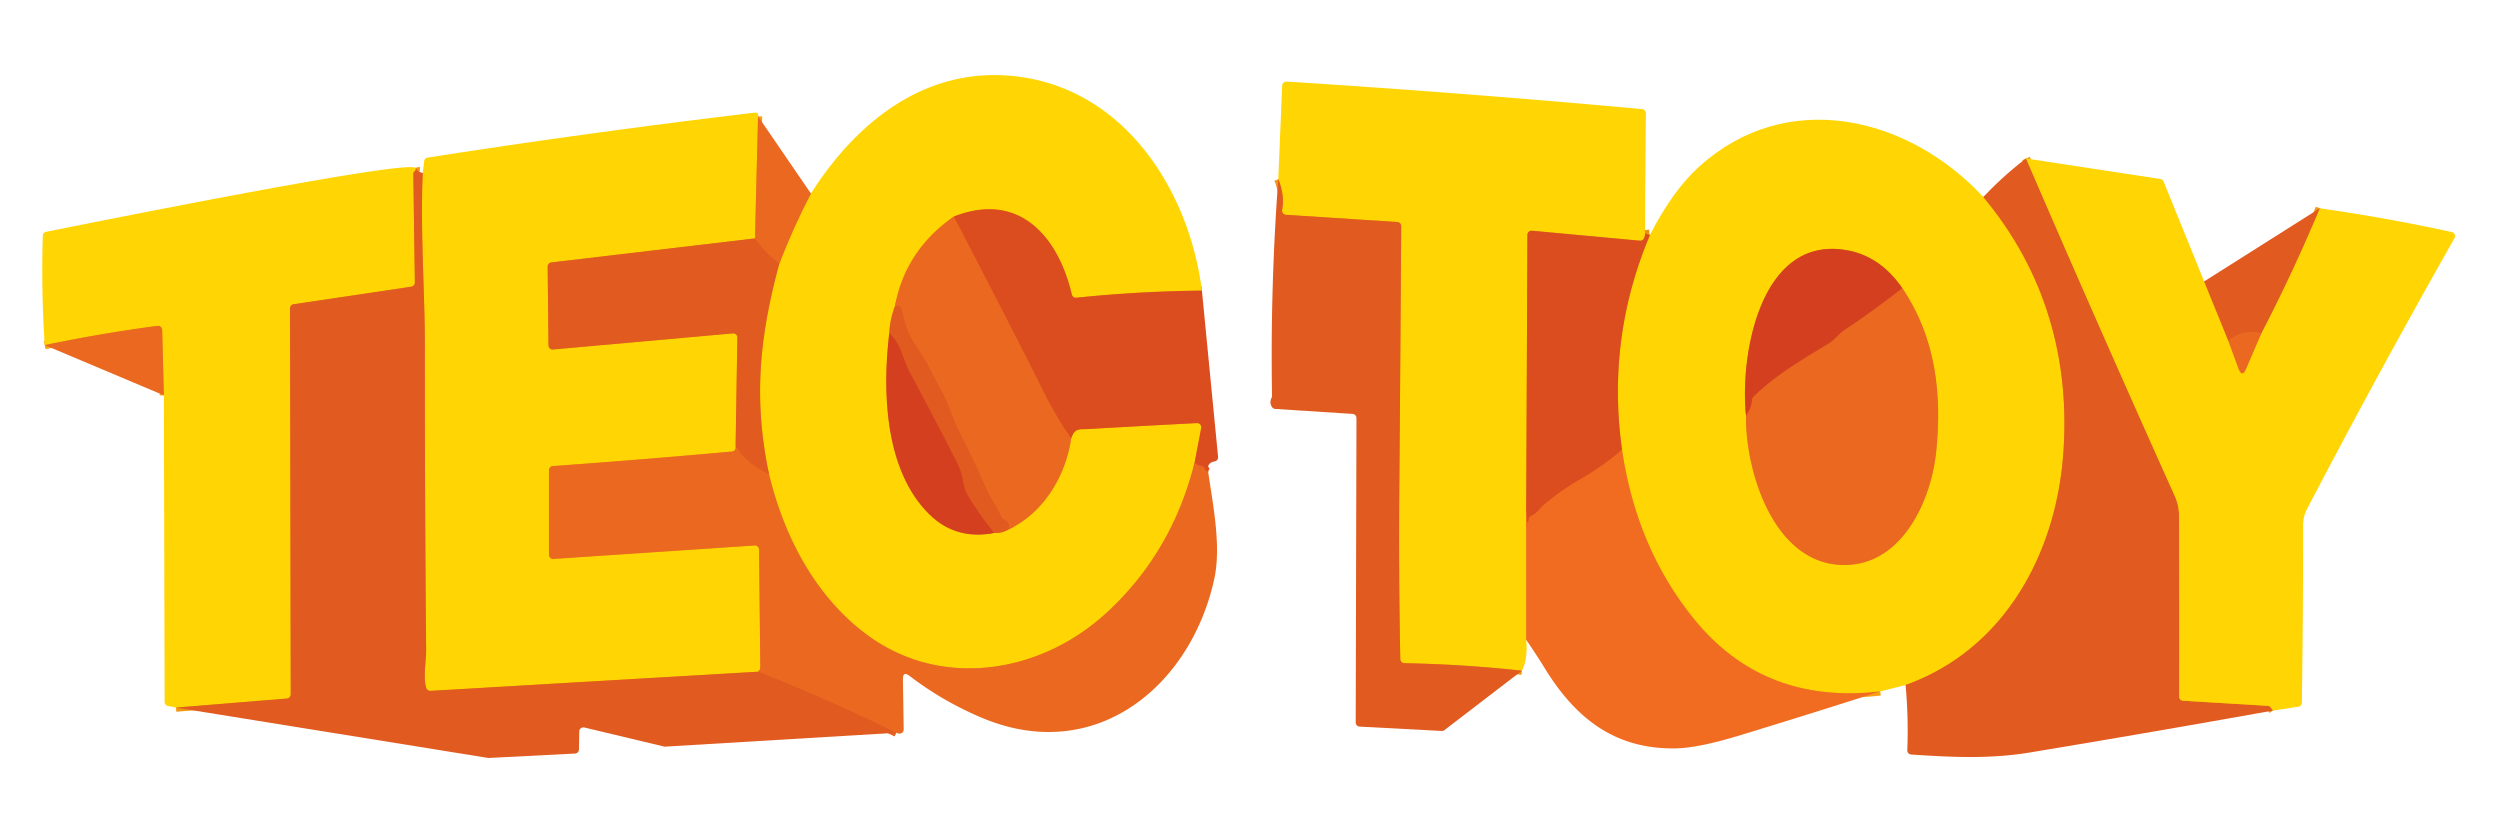 <?xml version="1.0" encoding="UTF-8" standalone="no"?>
<!DOCTYPE svg PUBLIC "-//W3C//DTD SVG 1.1//EN" "http://www.w3.org/Graphics/SVG/1.1/DTD/svg11.dtd">
<svg xmlns="http://www.w3.org/2000/svg" version="1.1" viewBox="0 0 600 200">
<g stroke-width="2.00" fill="none" stroke-linecap="butt">
<path stroke="#ed9111" vector-effect="non-scaling-stroke" d="
  M 288.46 69.75
  Q 273.27 69.91 258.32 71.46
  A 1.00 1.00 0.0 0 1 257.24 70.69
  C 254.01 56.88 244.63 45.77 228.91 51.99"
/>
<path stroke="#f59f12" vector-effect="non-scaling-stroke" d="
  M 228.91 51.99
  Q 217.29 60.07 214.79 73.50"
/>
<path stroke="#f09811" vector-effect="non-scaling-stroke" d="
  M 214.79 73.50
  Q 213.57 76.75 213.44 79.89"
/>
<path stroke="#ea8b11" vector-effect="non-scaling-stroke" d="
  M 213.44 79.89
  C 211.74 93.82 212.28 112.88 223.06 123.45
  Q 229.43 129.69 238.61 127.90"
/>
<path stroke="#f09811" vector-effect="non-scaling-stroke" d="
  M 238.61 127.90
  Q 240.45 128.05 242.25 126.96"
/>
<path stroke="#f59f12" vector-effect="non-scaling-stroke" d="
  M 242.25 126.96
  C 250.63 122.92 255.80 114.06 257.08 105.20"
/>
<path stroke="#ed9111" vector-effect="non-scaling-stroke" d="
  M 257.08 105.20
  C 257.91 102.65 259.10 103.08 261.17 102.96
  Q 274.51 102.20 287.25 101.54
  A 1.01 1.01 0.0 0 1 288.29 102.73
  L 286.71 111.00"
/>
<path stroke="#f59f12" vector-effect="non-scaling-stroke" d="
  M 286.71 111.00
  Q 281.28 132.72 265.38 147.25
  C 249.89 161.39 226.60 165.45 208.84 152.90
  C 196.05 143.86 188.20 129.01 184.56 113.77"
/>
<path stroke="#f09811" vector-effect="non-scaling-stroke" d="
  M 184.56 113.77
  C 180.79 95.93 182.25 80.84 187.04 63.25"
/>
<path stroke="#f59f12" vector-effect="non-scaling-stroke" d="
  M 187.04 63.25
  Q 190.47 54.42 194.62 46.45"
/>
<path stroke="#e66120" vector-effect="non-scaling-stroke" d="
  M 184.56 113.77
  Q 179.57 111.59 176.54 107.25"
/>
<path stroke="#e66120" vector-effect="non-scaling-stroke" d="
  M 187.04 63.25
  Q 183.48 60.63 181.20 57.22"
/>
<path stroke="#e35b20" vector-effect="non-scaling-stroke" d="
  M 289.96 113.25
  Q 289.31 112.99 289.07 112.41
  A 1.00 0.98 -7.5 0 0 288.27 111.81
  Q 287.37 111.69 286.71 111.00"
/>
<path stroke="#e35b20" vector-effect="non-scaling-stroke" d="
  M 257.08 105.20
  Q 253.61 100.35 250.22 93.54
  Q 243.25 79.55 228.91 51.99"
/>
<path stroke="#db4d1f" vector-effect="non-scaling-stroke" d="
  M 238.61 127.90
  Q 234.92 123.44 232.01 118.48
  C 231.12 116.97 231.09 113.82 229.96 111.60
  Q 224.20 100.25 218.16 89.05
  Q 217.81 88.40 216.25 84.30
  Q 215.31 81.84 213.44 79.89"
/>
<path stroke="#e66120" vector-effect="non-scaling-stroke" d="
  M 242.25 126.96
  Q 242.27 125.29 240.84 124.60
  A 0.98 0.98 0.0 0 1 240.37 124.13
  C 239.25 121.76 237.75 119.56 236.73 117.29
  Q 233.59 110.28 230.14 103.43
  C 228.71 100.59 227.66 96.84 225.91 93.73
  C 224.18 90.64 222.48 86.79 219.99 83.28
  Q 217.43 79.68 216.43 74.23
  A 1.01 1.00 80.1 0 0 215.28 73.42
  L 214.79 73.50"
/>
<path stroke="#f59f12" vector-effect="non-scaling-stroke" d="
  M 181.93 27.92
  L 181.20 57.22"
/>
<path stroke="#f09811" vector-effect="non-scaling-stroke" d="
  M 181.20 57.22
  L 132.32 62.99
  A 1.00 1.00 0.0 0 0 131.44 63.99
  L 131.64 82.89
  A 1.00 0.99 -2.9 0 0 132.73 83.87
  L 175.88 80.01
  A 1.00 1.00 0.0 0 1 176.97 81.02
  L 176.54 107.25"
/>
<path stroke="#f59f12" vector-effect="non-scaling-stroke" d="
  M 176.54 107.25
  C 176.62 107.87 176.24 108.33 175.61 108.38
  Q 154.34 110.30 132.68 111.86
  A 1.00 0.99 88.2 0 0 131.75 112.86
  L 131.75 133.14
  A 1.00 1.00 0.0 0 0 132.82 134.14
  L 181.11 130.91
  A 1.00 0.99 87.8 0 1 182.17 131.90
  L 182.48 160.37
  A 0.67 0.66 -20.1 0 1 182.24 160.88
  Q 182.04 161.03 182.00 161.21"
/>
<path stroke="#f09811" vector-effect="non-scaling-stroke" d="
  M 182.00 161.21
  L 103.31 165.81
  A 1.00 1.00 0.0 0 1 102.29 165.09
  C 101.50 162.41 102.30 158.62 102.27 155.93
  Q 101.94 119.12 101.96 82.32
  C 101.97 70.79 100.84 55.17 101.46 41.50"
/>
<path stroke="#e66120" vector-effect="non-scaling-stroke" d="
  M 182.00 161.21
  Q 198.85 167.83 215.14 175.86"
/>
<path stroke="#f09811" vector-effect="non-scaling-stroke" d="
  M 99.75 40.29
  Q 99.90 40.80 99.49 41.13
  A 0.79 0.77 70.3 0 0 99.20 41.76
  L 99.57 67.81
  A 1.00 1.00 0.0 0 1 98.71 68.81
  L 70.46 73.02
  A 1.00 1.00 0.0 0 0 69.61 74.01
  L 69.78 166.66
  A 1.00 0.99 -2.2 0 1 68.86 167.65
  L 42.23 169.82"
/>
<path stroke="#f59f12" vector-effect="non-scaling-stroke" d="
  M 39.33 94.88
  L 38.92 79.18
  A 1.01 1.00 85.6 0 0 37.79 78.21
  Q 24.31 79.99 10.74 82.83"
/>
<path stroke="#ed9111" vector-effect="non-scaling-stroke" d="
  M 394.79 55.25
  Q 394.97 56.37 394.56 57.21
  A 0.99 0.98 -74.3 0 1 393.57 57.77
  L 367.68 55.38
  A 1.01 1.00 2.9 0 0 366.58 56.37
  L 366.29 122.00"
/>
<path stroke="#f8a112" vector-effect="non-scaling-stroke" d="
  M 366.29 122.00
  L 366.29 153.56"
/>
<path stroke="#f09811" vector-effect="non-scaling-stroke" d="
  M 365.25 160.97
  Q 351.15 159.43 337.05 159.17
  A 1.00 1.00 0.0 0 1 336.07 158.19
  Q 335.66 137.58 335.83 117.06
  Q 336.10 85.37 336.29 54.30
  A 1.00 1.00 0.0 0 0 335.35 53.29
  L 308.62 51.56
  A 1.00 0.99 7.3 0 1 307.70 50.38
  Q 308.37 46.93 306.79 43.00"
/>
<path stroke="#e65d20" vector-effect="non-scaling-stroke" d="
  M 389.29 108.00
  Q 384.29 112.15 379.44 114.93
  Q 374.27 117.89 370.21 121.47
  C 369.64 121.97 368.60 123.43 367.62 123.75
  A 1.01 0.99 -4.6 0 0 366.94 124.53
  Q 366.49 127.21 366.29 122.00"
/>
<path stroke="#f09811" vector-effect="non-scaling-stroke" d="
  M 476.00 47.29
  C 490.84 65.05 496.93 86.24 495.17 109.18
  C 493.33 133.20 480.90 155.96 457.34 164.41"
/>
<path stroke="#f8a112" vector-effect="non-scaling-stroke" d="
  M 451.26 165.94
  Q 423.27 169.22 406.49 148.48
  Q 392.76 131.50 389.29 108.00"
/>
<path stroke="#ed9111" vector-effect="non-scaling-stroke" d="
  M 389.29 108.00
  Q 385.52 81.17 396.00 56.36"
/>
<path stroke="#f09811" vector-effect="non-scaling-stroke" d="
  M 486.25 38.04
  Q 503.78 78.66 521.94 119.02
  Q 522.97 121.31 522.97 123.82
  Q 523.03 145.59 523.00 167.18
  A 1.00 0.99 -88.5 0 0 523.94 168.18
  L 544.24 169.40
  A 1.02 1.01 -15.6 0 1 545.01 169.83
  L 545.50 170.54"
/>
<path stroke="#f09811" vector-effect="non-scaling-stroke" d="
  M 529.00 67.54
  L 534.79 81.75"
/>
<path stroke="#f59f12" vector-effect="non-scaling-stroke" d="
  M 534.79 81.75
  L 537.22 88.40
  Q 538.09 90.77 539.08 88.46
  L 542.71 80.00"
/>
<path stroke="#f09811" vector-effect="non-scaling-stroke" d="
  M 542.71 80.00
  Q 550.31 65.36 556.74 49.99"
/>
<path stroke="#e66120" vector-effect="non-scaling-stroke" d="
  M 542.71 80.00
  Q 538.27 78.86 534.79 81.75"
/>
<path stroke="#f59f12" vector-effect="non-scaling-stroke" d="
  M 419.05 99.78
  C 418.86 113.58 426.16 136.72 443.87 135.55
  C 456.98 134.69 463.48 119.68 464.65 108.68
  C 466.12 94.82 464.64 81.14 456.55 69.16"
/>
<path stroke="#ea8b11" vector-effect="non-scaling-stroke" d="
  M 456.55 69.16
  Q 451.24 61.45 443.19 60.04
  C 422.24 56.38 417.52 85.77 419.05 99.78"
/>
<path stroke="#df5420" vector-effect="non-scaling-stroke" d="
  M 456.55 69.16
  Q 449.78 74.50 442.72 79.19
  C 441.36 80.09 440.34 81.57 438.84 82.48
  C 432.93 86.05 425.61 90.38 420.81 95.29
  A 0.97 0.96 -20.3 0 0 420.53 95.89
  Q 420.32 98.05 419.05 99.78"
/>
</g>
<path fill="#ffd503" d="
  M 288.46 69.75
  Q 273.27 69.91 258.32 71.46
  A 1.00 1.00 0.0 0 1 257.24 70.69
  C 254.01 56.88 244.63 45.77 228.91 51.99
  Q 217.29 60.07 214.79 73.50
  Q 213.57 76.75 213.44 79.89
  C 211.74 93.82 212.28 112.88 223.06 123.45
  Q 229.43 129.69 238.61 127.90
  Q 240.45 128.05 242.25 126.96
  C 250.63 122.92 255.80 114.06 257.08 105.20
  C 257.91 102.65 259.10 103.08 261.17 102.96
  Q 274.51 102.20 287.25 101.54
  A 1.01 1.01 0.0 0 1 288.29 102.73
  L 286.71 111.00
  Q 281.28 132.72 265.38 147.25
  C 249.89 161.39 226.60 165.45 208.84 152.90
  C 196.05 143.86 188.20 129.01 184.56 113.77
  C 180.79 95.93 182.25 80.84 187.04 63.25
  Q 190.47 54.42 194.62 46.45
  C 205.99 28.52 223.56 14.84 246.20 18.66
  C 270.99 22.85 285.54 46.63 288.46 69.75
  Z"
/>
<path fill="#ffd503" d="
  M 394.79 55.25
  Q 394.97 56.37 394.56 57.21
  A 0.99 0.98 -74.3 0 1 393.57 57.77
  L 367.68 55.38
  A 1.01 1.00 2.9 0 0 366.58 56.37
  L 366.29 122.00
  L 366.29 153.56
  Q 366.72 158.17 365.25 160.97
  Q 351.15 159.43 337.05 159.17
  A 1.00 1.00 0.0 0 1 336.07 158.19
  Q 335.66 137.58 335.83 117.06
  Q 336.10 85.37 336.29 54.30
  A 1.00 1.00 0.0 0 0 335.35 53.29
  L 308.62 51.56
  A 1.00 0.99 7.3 0 1 307.70 50.38
  Q 308.37 46.93 306.79 43.00
  L 307.72 20.54
  A 1.01 1.01 0.0 0 1 308.79 19.58
  Q 351.48 22.29 394.09 26.18
  A 1.00 0.99 2.8 0 1 395.00 27.18
  L 394.79 55.25
  Z"
/>
<path fill="#ffd503" d="
  M 181.93 27.92
  L 181.20 57.22
  L 132.32 62.99
  A 1.00 1.00 0.0 0 0 131.44 63.99
  L 131.64 82.89
  A 1.00 0.99 -2.9 0 0 132.73 83.87
  L 175.88 80.01
  A 1.00 1.00 0.0 0 1 176.97 81.02
  L 176.54 107.25
  C 176.62 107.87 176.24 108.33 175.61 108.38
  Q 154.34 110.30 132.68 111.86
  A 1.00 0.99 88.2 0 0 131.75 112.86
  L 131.75 133.14
  A 1.00 1.00 0.0 0 0 132.82 134.14
  L 181.11 130.91
  A 1.00 0.99 87.8 0 1 182.17 131.90
  L 182.48 160.37
  A 0.67 0.66 -20.1 0 1 182.24 160.88
  Q 182.04 161.03 182.00 161.21
  L 103.31 165.81
  A 1.00 1.00 0.0 0 1 102.29 165.09
  C 101.50 162.41 102.30 158.62 102.27 155.93
  Q 101.94 119.12 101.96 82.32
  C 101.97 70.79 100.84 55.17 101.46 41.50
  L 101.80 38.68
  A 0.99 0.99 0.0 0 1 102.64 37.82
  Q 141.98 31.69 181.01 27.05
  Q 182.19 26.91 181.93 27.92
  Z"
/>
<path fill="#ea6820" d="
  M 181.93 27.92
  L 194.62 46.45
  Q 190.47 54.42 187.04 63.25
  Q 183.48 60.63 181.20 57.22
  L 181.93 27.92
  Z"
/>
<path fill="#ffd503" d="
  M 476.00 47.29
  C 490.84 65.05 496.93 86.24 495.17 109.18
  C 493.33 133.20 480.90 155.96 457.34 164.41
  L 451.26 165.94
  Q 423.27 169.22 406.49 148.48
  Q 392.76 131.50 389.29 108.00
  Q 385.52 81.17 396.00 56.36
  Q 401.48 45.70 407.78 40.00
  C 428.85 20.92 458.00 27.89 476.00 47.29
  Z
  M 419.05 99.78
  C 418.86 113.58 426.16 136.72 443.87 135.55
  C 456.98 134.69 463.48 119.68 464.65 108.68
  C 466.12 94.82 464.64 81.14 456.55 69.16
  Q 451.24 61.45 443.19 60.04
  C 422.24 56.38 417.52 85.77 419.05 99.78
  Z"
/>
<path fill="#e15a1f" d="
  M 486.25 38.04
  Q 503.78 78.66 521.94 119.02
  Q 522.97 121.31 522.97 123.82
  Q 523.03 145.59 523.00 167.18
  A 1.00 0.99 -88.5 0 0 523.94 168.18
  L 544.24 169.40
  A 1.02 1.01 -15.6 0 1 545.01 169.83
  L 545.50 170.54
  Q 516.39 175.75 487.21 180.59
  C 477.42 182.21 468.36 181.72 458.69 181.09
  A 1.01 1.00 -87.4 0 1 457.75 180.05
  Q 458.06 172.26 457.34 164.41
  C 480.90 155.96 493.33 133.20 495.17 109.18
  C 496.93 86.24 490.84 65.05 476.00 47.29
  Q 480.74 42.23 486.25 38.04
  Z"
/>
<path fill="#ffd503" d="
  M 486.25 38.04
  L 518.49 42.96
  A 0.98 0.97 83.1 0 1 519.26 43.57
  L 529.00 67.54
  L 534.79 81.75
  L 537.22 88.40
  Q 538.09 90.77 539.08 88.46
  L 542.71 80.00
  Q 550.31 65.36 556.74 49.99
  Q 572.60 52.24 588.42 55.69
  A 1.00 1.00 0.0 0 1 589.08 57.16
  Q 570.84 89.33 553.72 122.10
  Q 552.74 123.99 552.74 126.15
  Q 552.76 147.40 552.45 168.64
  A 1.00 1.00 0.0 0 1 551.60 169.62
  L 545.50 170.54
  L 545.01 169.83
  A 1.02 1.01 -15.6 0 0 544.24 169.40
  L 523.94 168.18
  A 1.00 0.99 -88.5 0 1 523.00 167.18
  Q 523.03 145.59 522.97 123.82
  Q 522.97 121.31 521.94 119.02
  Q 503.78 78.66 486.25 38.04
  Z"
/>
<path fill="#ffd503" d="
  M 99.75 40.29
  Q 99.90 40.80 99.49 41.13
  A 0.79 0.77 70.3 0 0 99.20 41.76
  L 99.57 67.81
  A 1.00 1.00 0.0 0 1 98.71 68.81
  L 70.46 73.02
  A 1.00 1.00 0.0 0 0 69.61 74.01
  L 69.78 166.66
  A 1.00 0.99 -2.2 0 1 68.86 167.65
  L 42.23 169.82
  L 40.31 169.44
  A 1.00 1.00 0.0 0 1 39.51 168.46
  L 39.33 94.88
  L 38.92 79.18
  A 1.01 1.00 85.6 0 0 37.79 78.21
  Q 24.31 79.99 10.74 82.83
  Q 9.88 70.02 10.27 56.58
  A 0.99 0.99 0.0 0 1 11.07 55.63
  C 20.32 53.79 97.22 38.27 99.75 40.29
  Z"
/>
<path fill="#e15a1f" d="
  M 99.75 40.29
  Q 100.32 41.33 101.46 41.50
  C 100.84 55.17 101.97 70.79 101.96 82.32
  Q 101.94 119.12 102.27 155.93
  C 102.30 158.62 101.50 162.41 102.29 165.09
  A 1.00 1.00 0.0 0 0 103.31 165.81
  L 182.00 161.21
  Q 198.85 167.83 215.14 175.86
  L 159.67 179.19
  Q 159.52 179.20 159.38 179.17
  L 140.25 174.60
  A 1.00 1.00 0.0 0 0 139.02 175.56
  L 138.95 179.87
  A 1.00 0.99 89.4 0 1 138.00 180.85
  L 117.33 181.91
  Q 117.22 181.92 117.11 181.90
  L 42.23 169.82
  L 68.86 167.65
  A 1.00 0.99 -2.2 0 0 69.78 166.66
  L 69.61 74.01
  A 1.00 1.00 0.0 0 1 70.46 73.02
  L 98.71 68.81
  A 1.00 1.00 0.0 0 0 99.57 67.81
  L 99.20 41.76
  A 0.79 0.77 70.3 0 1 99.49 41.13
  Q 99.90 40.80 99.75 40.29
  Z"
/>
<path fill="#e15a1f" d="
  M 306.79 43.00
  Q 308.37 46.93 307.70 50.38
  A 1.00 0.99 7.3 0 0 308.62 51.56
  L 335.35 53.29
  A 1.00 1.00 0.0 0 1 336.29 54.30
  Q 336.10 85.37 335.83 117.06
  Q 335.66 137.58 336.07 158.19
  A 1.00 1.00 0.0 0 0 337.05 159.17
  Q 351.15 159.43 365.25 160.97
  L 346.66 175.23
  A 1.01 0.99 27.4 0 1 346.00 175.43
  L 326.32 174.39
  A 1.00 1.00 0.0 0 1 325.37 173.39
  L 325.55 100.34
  A 0.99 0.99 0.0 0 0 324.62 99.34
  L 306.07 98.15
  A 1.01 1.01 0.0 0 1 305.32 97.74
  Q 304.57 96.70 305.19 95.45
  Q 305.30 95.23 305.29 94.99
  Q 304.85 68.96 306.79 43.00
  Z"
/>
<path fill="#db4d1f" d="
  M 288.46 69.75
  L 292.34 109.66
  A 1.00 0.99 82.6 0 1 291.51 110.74
  Q 289.52 111.07 289.96 113.25
  Q 289.31 112.99 289.07 112.41
  A 1.00 0.98 -7.5 0 0 288.27 111.81
  Q 287.37 111.69 286.71 111.00
  L 288.29 102.73
  A 1.01 1.01 0.0 0 0 287.25 101.54
  Q 274.51 102.20 261.17 102.96
  C 259.10 103.08 257.91 102.65 257.08 105.20
  Q 253.61 100.35 250.22 93.54
  Q 243.25 79.55 228.91 51.99
  C 244.63 45.77 254.01 56.88 257.24 70.69
  A 1.00 1.00 0.0 0 0 258.32 71.46
  Q 273.27 69.91 288.46 69.75
  Z"
/>
<path fill="#e15a1f" d="
  M 556.74 49.99
  Q 550.31 65.36 542.71 80.00
  Q 538.27 78.86 534.79 81.75
  L 529.00 67.54
  L 556.74 49.99
  Z"
/>
<path fill="#ea6820" d="
  M 228.91 51.99
  Q 243.25 79.55 250.22 93.54
  Q 253.61 100.35 257.08 105.20
  C 255.80 114.06 250.63 122.92 242.25 126.96
  Q 242.27 125.29 240.84 124.60
  A 0.98 0.98 0.0 0 1 240.37 124.13
  C 239.25 121.76 237.75 119.56 236.73 117.29
  Q 233.59 110.28 230.14 103.43
  C 228.71 100.59 227.66 96.84 225.91 93.73
  C 224.18 90.64 222.48 86.79 219.99 83.28
  Q 217.43 79.68 216.43 74.23
  A 1.01 1.00 80.1 0 0 215.28 73.42
  L 214.79 73.50
  Q 217.29 60.07 228.91 51.99
  Z"
/>
<path fill="#db4d1f" d="
  M 394.79 55.25
  Q 394.65 56.24 396.00 56.36
  Q 385.52 81.17 389.29 108.00
  Q 384.29 112.15 379.44 114.93
  Q 374.27 117.89 370.21 121.47
  C 369.64 121.97 368.60 123.43 367.62 123.75
  A 1.01 0.99 -4.6 0 0 366.94 124.53
  Q 366.49 127.21 366.29 122.00
  L 366.58 56.37
  A 1.01 1.00 2.9 0 1 367.68 55.38
  L 393.57 57.77
  A 0.99 0.98 -74.3 0 0 394.56 57.21
  Q 394.97 56.37 394.79 55.25
  Z"
/>
<path fill="#e15a1f" d="
  M 181.20 57.22
  Q 183.48 60.63 187.04 63.25
  C 182.25 80.84 180.79 95.93 184.56 113.77
  Q 179.57 111.59 176.54 107.25
  L 176.97 81.02
  A 1.00 1.00 0.0 0 0 175.88 80.01
  L 132.73 83.87
  A 1.00 0.99 -2.9 0 1 131.64 82.89
  L 131.44 63.99
  A 1.00 1.00 0.0 0 1 132.32 62.99
  L 181.20 57.22
  Z"
/>
<path fill="#d4401f" d="
  M 456.55 69.16
  Q 449.78 74.50 442.72 79.19
  C 441.36 80.09 440.34 81.57 438.84 82.48
  C 432.93 86.05 425.61 90.38 420.81 95.29
  A 0.97 0.96 -20.3 0 0 420.53 95.89
  Q 420.32 98.05 419.05 99.78
  C 417.52 85.77 422.24 56.38 443.19 60.04
  Q 451.24 61.45 456.55 69.16
  Z"
/>
<path fill="#ea6820" d="
  M 456.55 69.16
  C 464.64 81.14 466.12 94.82 464.65 108.68
  C 463.48 119.68 456.98 134.69 443.87 135.55
  C 426.16 136.72 418.86 113.58 419.05 99.78
  Q 420.32 98.05 420.53 95.89
  A 0.97 0.96 -20.3 0 1 420.81 95.29
  C 425.61 90.38 432.93 86.05 438.84 82.48
  C 440.34 81.57 441.36 80.09 442.72 79.19
  Q 449.78 74.50 456.55 69.16
  Z"
/>
<path fill="#e15a1f" d="
  M 242.25 126.96
  Q 240.45 128.05 238.61 127.90
  Q 234.92 123.44 232.01 118.48
  C 231.12 116.97 231.09 113.82 229.96 111.60
  Q 224.20 100.25 218.16 89.05
  Q 217.81 88.40 216.25 84.30
  Q 215.31 81.84 213.44 79.89
  Q 213.57 76.75 214.79 73.50
  L 215.28 73.42
  A 1.01 1.00 80.1 0 1 216.43 74.23
  Q 217.43 79.68 219.99 83.28
  C 222.48 86.79 224.18 90.64 225.91 93.73
  C 227.66 96.84 228.71 100.59 230.14 103.43
  Q 233.59 110.28 236.73 117.29
  C 237.75 119.56 239.25 121.76 240.37 124.13
  A 0.98 0.98 0.0 0 0 240.84 124.60
  Q 242.27 125.29 242.25 126.96
  Z"
/>
<path fill="#ea6820" d="
  M 39.33 94.88
  L 10.74 82.83
  Q 24.31 79.99 37.79 78.21
  A 1.01 1.00 85.6 0 1 38.92 79.18
  L 39.33 94.88
  Z"
/>
<path fill="#ea6820" d="
  M 542.71 80.00
  L 539.08 88.46
  Q 538.09 90.77 537.22 88.40
  L 534.79 81.75
  Q 538.27 78.86 542.71 80.00
  Z"
/>
<path fill="#d4401f" d="
  M 213.44 79.89
  Q 215.31 81.84 216.25 84.30
  Q 217.81 88.40 218.16 89.05
  Q 224.20 100.25 229.96 111.60
  C 231.09 113.82 231.12 116.97 232.01 118.48
  Q 234.92 123.44 238.61 127.90
  Q 229.43 129.69 223.06 123.45
  C 212.28 112.88 211.74 93.82 213.44 79.89
  Z"
/>
<path fill="#ea6820" d="
  M 176.54 107.25
  Q 179.57 111.59 184.56 113.77
  C 188.20 129.01 196.05 143.86 208.84 152.90
  C 226.60 165.45 249.89 161.39 265.38 147.25
  Q 281.28 132.72 286.71 111.00
  Q 287.37 111.69 288.27 111.81
  A 1.00 0.98 -7.5 0 1 289.07 112.41
  Q 289.31 112.99 289.96 113.25
  C 291.12 121.33 293.16 131.16 291.39 139.11
  C 285.67 164.89 262.76 183.63 235.75 172.31
  Q 226.36 168.38 218.31 162.23
  Q 216.67 160.98 216.70 163.04
  L 216.89 175.05
  A 1.00 1.00 0.0 0 1 215.81 176.07
  Q 215.49 176.04 215.14 175.86
  Q 198.85 167.83 182.00 161.21
  Q 182.04 161.03 182.24 160.88
  A 0.67 0.66 -20.1 0 0 182.48 160.37
  L 182.17 131.90
  A 1.00 0.99 87.8 0 0 181.11 130.91
  L 132.82 134.14
  A 1.00 1.00 0.0 0 1 131.75 133.14
  L 131.75 112.86
  A 1.00 0.99 88.2 0 1 132.68 111.86
  Q 154.34 110.30 175.61 108.38
  C 176.24 108.33 176.62 107.87 176.54 107.25
  Z"
/>
<path fill="#f16c21" d="
  M 389.29 108.00
  Q 392.76 131.50 406.49 148.48
  Q 423.27 169.22 451.26 165.94
  Q 434.39 171.36 417.48 176.51
  Q 407.61 179.51 402.22 179.61
  C 387.70 179.89 378.21 172.49 370.79 160.46
  Q 368.63 156.96 366.29 153.56
  L 366.29 122.00
  Q 366.49 127.21 366.94 124.53
  A 1.01 0.99 -4.6 0 1 367.62 123.75
  C 368.60 123.43 369.64 121.97 370.21 121.47
  Q 374.27 117.89 379.44 114.93
  Q 384.29 112.15 389.29 108.00
  Z"
/>
</svg>
